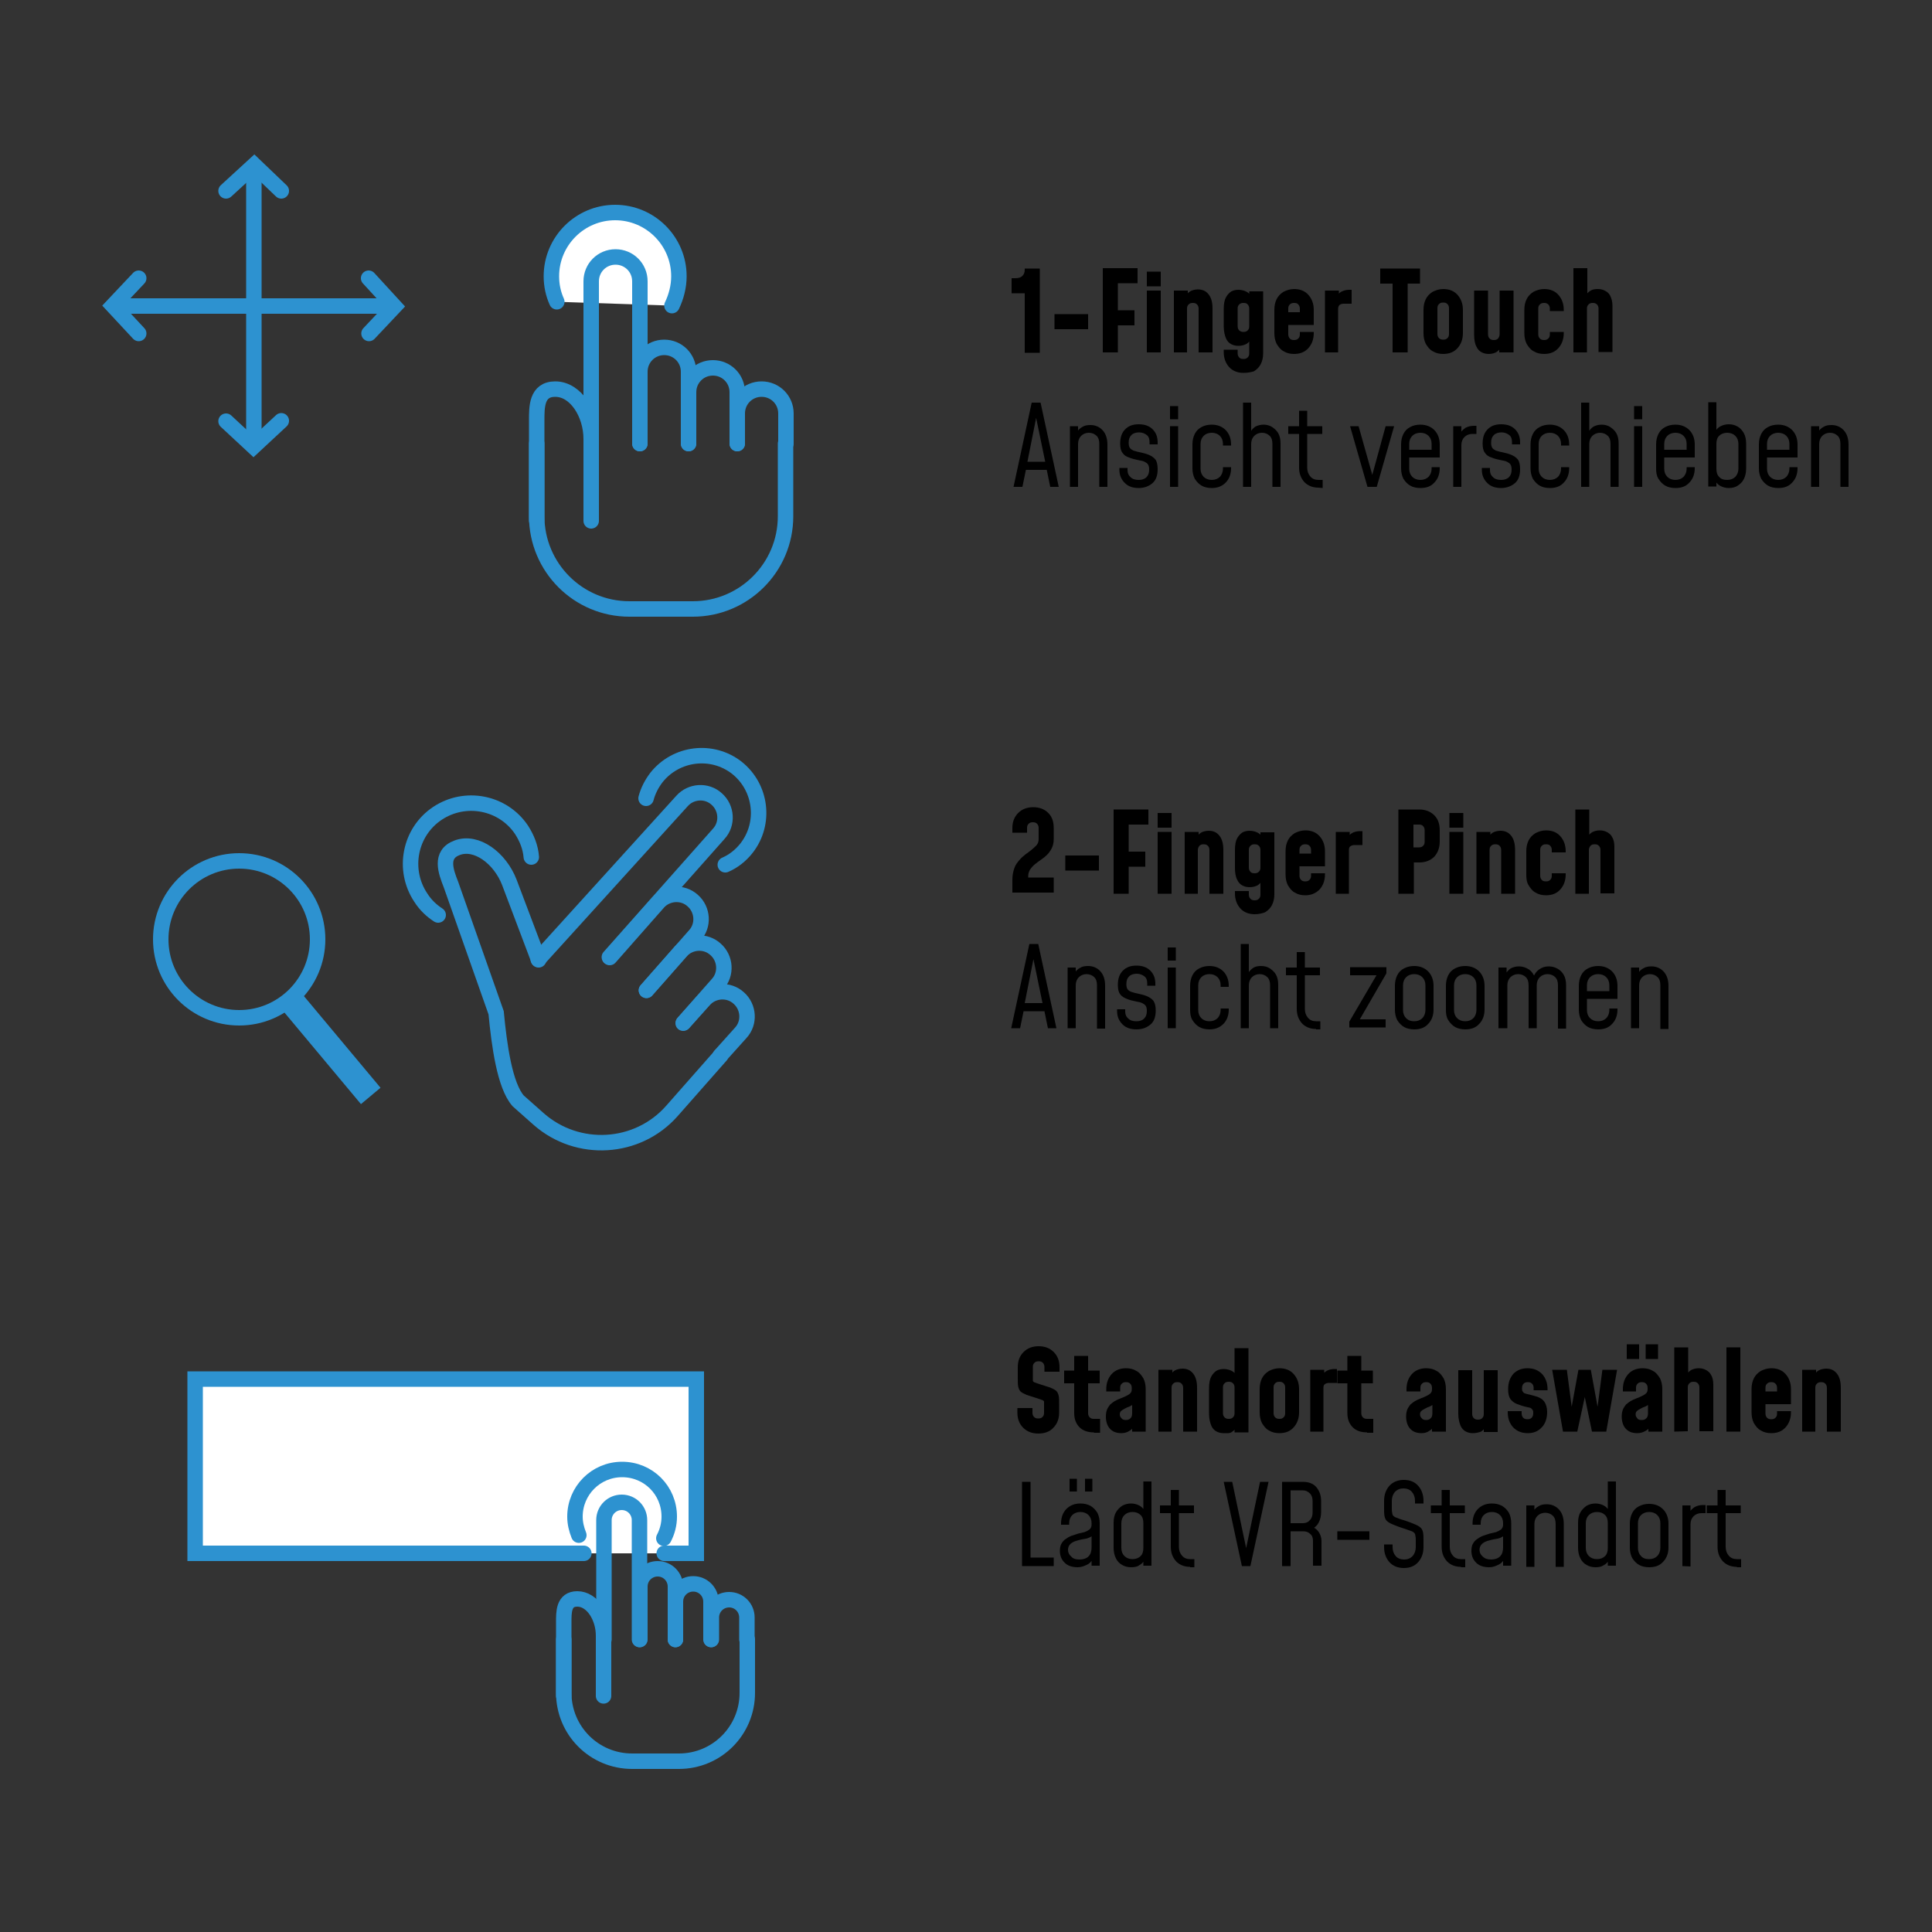 <?xml version="1.0" encoding="utf-8"?>
<!-- Generator: Adobe Illustrator 27.5.0, SVG Export Plug-In . SVG Version: 6.00 Build 0)  -->
<svg version="1.1" id="Ebene_1" xmlns="http://www.w3.org/2000/svg" xmlns:xlink="http://www.w3.org/1999/xlink" x="0px" y="0px"
	 viewBox="0 0 500 500" style="enable-background:new 0 0 500 500;" xml:space="preserve">
<rect x="0" y="0" width="500" height="500" fill="#333333" stroke="none"/>
<style type="text/css">
	.st0{fill:#FFFFFF;stroke:#2D92D0;stroke-width:4;stroke-linecap:round;stroke-miterlimit:10;}
	.st1{fill:none;stroke:#2D92D0;stroke-width:4;stroke-linecap:round;stroke-miterlimit:10;}
	.st2{fill:none;stroke:#2D92D0;stroke-width:4;stroke-miterlimit:10;}
	.st3{fill:#2D92D0;}
</style>
<g id="Backup">
</g>
<g id="Gestures">
</g>
<g id="Arrows">
</g>
<g id="Ebene_1_00000110462863746410848870000011109296732222092969_">
	<g>
		<path d="M265.2,91.2V75.9h-3.4V72h1c0.8,0,1.4-0.2,1.8-0.6s0.6-0.9,0.6-1.6v-0.3h3.9v21.8h-3.9V91.2z"/>
		<path d="M272.9,85.2v-3.9h8.7v3.9H272.9z"/>
		<path d="M285.4,91.2V69.4h9v3.9h-5.1v7h4.3v3.9h-4.3v7C289.3,91.2,285.4,91.2,285.4,91.2z"/>
		<path d="M296.8,74.1v-3.8h3.6v3.8H296.8z M296.8,91.2v-16h3.6v16H296.8z"/>
		<path d="M303.8,91.2v-16h3.6v2.5l-0.7-0.7c0.3-0.7,0.8-1.3,1.3-1.6s1.3-0.5,2-0.5c1.2,0,2.1,0.4,2.8,1.3c0.7,0.9,1,2.1,1,3.7v11.3
			h-3.6V79.9c0-0.4-0.1-0.8-0.4-1.1c-0.3-0.3-0.6-0.4-1.1-0.4s-0.8,0.1-1.1,0.4c-0.3,0.3-0.4,0.6-0.4,1.1v11.3
			C307.2,91.2,303.8,91.2,303.8,91.2z"/>
		<path d="M321.8,96.5c-1.5,0-2.8-0.5-3.7-1.5c-0.9-1-1.4-2.3-1.4-3.9v-0.6h3.6v0.9c0,0.4,0.1,0.8,0.4,1.1c0.2,0.3,0.6,0.4,1.1,0.4
			s0.8-0.1,1.1-0.4c0.3-0.3,0.4-0.6,0.4-1.1v-4.7l0.6,0.8c-0.3,0.6-0.7,1.1-1.3,1.5c-0.6,0.3-1.2,0.5-2.1,0.5
			c-0.6,0-1.2-0.1-1.8-0.4c-0.6-0.3-1.1-0.8-1.4-1.5s-0.6-1.8-0.6-3.1V80c0-1.4,0.2-2.4,0.6-3.1s0.9-1.2,1.4-1.5
			c0.6-0.3,1.2-0.4,1.8-0.4c0.8,0,1.5,0.2,2.1,0.5s1,0.8,1.3,1.5l-0.6,0.8v-2.4h3.6v16c0,1.1-0.2,2-0.6,2.8s-1,1.4-1.8,1.9
			C323.8,96.3,322.9,96.5,321.8,96.5z M321.8,85.9c0.5,0,0.8-0.1,1.1-0.4c0.3-0.3,0.4-0.6,0.4-1.1v-4.5c0-0.4-0.1-0.8-0.4-1.1
			c-0.2-0.3-0.6-0.4-1.1-0.4s-0.8,0.1-1.1,0.4c-0.3,0.3-0.4,0.6-0.4,1.1v4.5c0,0.4,0.1,0.8,0.4,1.1C321,85.8,321.4,85.9,321.8,85.9z
			"/>
		<path d="M334.9,91.6c-1,0-1.9-0.2-2.7-0.7c-0.8-0.4-1.3-1.1-1.8-1.9c-0.4-0.8-0.6-1.7-0.6-2.8v-6c0-1.1,0.2-2,0.6-2.8
			s1-1.4,1.8-1.9c0.8-0.4,1.7-0.7,2.7-0.7c1.6,0,2.8,0.5,3.7,1.5s1.4,2.3,1.4,3.9v3.9h-7v-3.3h3.4v-0.9c0-0.4-0.1-0.8-0.4-1.1
			c-0.2-0.3-0.6-0.4-1.1-0.4s-0.8,0.1-1.1,0.4c-0.3,0.3-0.4,0.6-0.4,1.1v6.6c0,0.4,0.1,0.8,0.4,1.1c0.2,0.3,0.6,0.4,1.1,0.4
			s0.8-0.1,1.1-0.4c0.3-0.3,0.4-0.6,0.4-1.1v-0.6h3.6v0.3c0,1.6-0.5,2.9-1.4,3.9S336.5,91.6,334.9,91.6z"/>
		<path d="M342.9,91.2v-16h3.6v2.6l-0.7-0.8c0.3-0.7,0.8-1.2,1.3-1.5c0.6-0.3,1.3-0.5,2-0.5h0.7v3.6h-2c-0.5,0-0.8,0.1-1.1,0.3
			c-0.2,0.2-0.4,0.5-0.4,1v11.3H342.9z"/>
		<path d="M360.4,91.2V73.4h-3.2v-3.9h10.3v3.9h-3.2v17.8H360.4z"/>
		<path d="M373.5,91.6c-1,0-1.9-0.2-2.7-0.7c-0.8-0.4-1.3-1.1-1.8-1.9c-0.4-0.8-0.6-1.7-0.6-2.8v-6c0-1.1,0.2-2,0.6-2.8
			s1-1.4,1.8-1.9c0.8-0.4,1.7-0.7,2.7-0.7c1.6,0,2.8,0.5,3.7,1.5c0.9,1,1.4,2.3,1.4,3.9v6c0,1.6-0.5,2.9-1.4,3.9
			C376.3,91.1,375.1,91.6,373.5,91.6z M373.5,87.9c0.5,0,0.8-0.1,1.1-0.4c0.3-0.3,0.4-0.6,0.4-1.1v-6.6c0-0.4-0.1-0.8-0.4-1.1
			c-0.3-0.3-0.6-0.4-1.1-0.4s-0.8,0.1-1.1,0.4c-0.3,0.3-0.4,0.6-0.4,1.1v6.6c0,0.4,0.1,0.8,0.4,1.1
			C372.7,87.8,373.1,87.9,373.5,87.9z"/>
		<path d="M385.3,91.6c-0.6,0-1.2-0.1-1.8-0.4c-0.6-0.3-1.1-0.8-1.4-1.5c-0.4-0.7-0.6-1.8-0.6-3.1V75.2h3.6v11.3
			c0,0.4,0.1,0.8,0.4,1.1c0.3,0.3,0.6,0.4,1.1,0.4s0.8-0.1,1.1-0.4c0.2-0.3,0.4-0.6,0.4-1.1V75.2h3.6v16H388v-2.4l0.6,0.8
			c-0.3,0.6-0.7,1.1-1.3,1.5C386.8,91.4,386.1,91.6,385.3,91.6z"/>
		<path d="M399.6,91.6c-1,0-1.9-0.2-2.7-0.7c-0.8-0.4-1.3-1.1-1.8-1.9c-0.4-0.8-0.6-1.7-0.6-2.8v-6c0-1.1,0.2-2,0.6-2.8
			s1-1.4,1.8-1.9c0.8-0.4,1.7-0.7,2.7-0.7c1.6,0,2.8,0.5,3.7,1.5c0.9,1,1.4,2.3,1.4,3.9v0.3h-3.6v-0.6c0-0.4-0.1-0.8-0.4-1.1
			c-0.3-0.3-0.6-0.4-1.1-0.4s-0.8,0.1-1.1,0.4c-0.3,0.3-0.4,0.6-0.4,1.1v6.6c0,0.4,0.1,0.8,0.4,1.1c0.3,0.3,0.6,0.4,1.1,0.4
			s0.8-0.1,1.1-0.4c0.3-0.3,0.4-0.6,0.4-1.1v-0.6h3.6v0.3c0,1.6-0.5,2.9-1.4,3.9C402.4,91.1,401.2,91.6,399.6,91.6z"/>
		<path d="M407.2,91.2V69.4h3.6v8.2l-0.6-0.8c0.3-0.6,0.7-1.1,1.3-1.5s1.2-0.5,2-0.5c0.6,0,1.2,0.1,1.8,0.4c0.6,0.3,1.1,0.7,1.4,1.3
			s0.6,1.5,0.6,2.5v12.1h-3.6V79.9c0-0.4-0.1-0.8-0.4-1.1c-0.3-0.3-0.6-0.4-1.1-0.4s-0.8,0.1-1.1,0.4c-0.3,0.3-0.4,0.6-0.4,1.1v11.3
			C410.7,91.2,407.2,91.2,407.2,91.2z"/>
		<path d="M262.3,126l4.7-21.8h2.3L274,126h-2.2l-0.9-4.4h-5.4l-0.9,4.4H262.3z M265.9,119.5h4.6l-2.5-12.1h0.3L265.9,119.5z"/>
		<path d="M276.9,126v-15.7h2.1v2.1l-0.4-0.4c0.4-0.7,0.9-1.2,1.5-1.5c0.6-0.4,1.3-0.5,2.1-0.5c1.3,0,2.4,0.5,3.2,1.4
			c0.8,0.9,1.2,2.1,1.2,3.7V126h-2.1v-11.1c0-0.9-0.2-1.6-0.7-2.1s-1.2-0.8-2-0.8s-1.5,0.3-2,0.8s-0.8,1.2-0.8,2.1V126H276.9z"/>
		<path d="M294.7,126.3c-1.5,0-2.7-0.4-3.6-1.3s-1.4-2-1.4-3.4v-0.5h2.1v0.6c0,0.8,0.3,1.4,0.8,1.8c0.5,0.5,1.2,0.7,2.1,0.7
			c0.8,0,1.5-0.2,2-0.7s0.7-1.1,0.7-2c0-0.6-0.1-1-0.3-1.3s-0.5-0.5-0.9-0.7s-0.9-0.3-1.5-0.4c-1-0.2-1.8-0.4-2.5-0.7
			c-0.7-0.2-1.3-0.6-1.7-1.2c-0.4-0.5-0.6-1.3-0.6-2.4c0-1.6,0.4-2.8,1.3-3.7s2-1.3,3.5-1.3s2.7,0.4,3.6,1.3s1.3,2,1.3,3.4v0.5h-2.1
			v-0.6c0-0.8-0.2-1.4-0.7-1.8s-1.2-0.7-2-0.7s-1.5,0.2-2,0.7s-0.7,1.1-0.7,2c0,0.6,0.1,1,0.3,1.3c0.2,0.3,0.5,0.5,0.9,0.7
			c0.4,0.1,0.9,0.3,1.5,0.4c0.9,0.2,1.8,0.4,2.5,0.7c0.7,0.3,1.3,0.7,1.7,1.2s0.6,1.4,0.6,2.5c0,1.6-0.4,2.8-1.3,3.6
			S296.2,126.3,294.7,126.3z"/>
		<path d="M302.8,108.5v-3.4h2.1v3.4H302.8z M302.8,126v-15.7h2.1V126H302.8z"/>
		<path d="M313.6,126.3c-1,0-1.9-0.2-2.6-0.6s-1.3-1-1.8-1.8c-0.4-0.8-0.6-1.7-0.6-2.7V115c0-1,0.2-1.9,0.6-2.7
			c0.4-0.8,1-1.4,1.8-1.8c0.7-0.4,1.6-0.6,2.6-0.6c1.5,0,2.7,0.5,3.6,1.4s1.4,2.2,1.4,3.7v0.3h-2.1v-0.4c0-0.9-0.3-1.6-0.8-2.1
			s-1.2-0.8-2.1-0.8s-1.6,0.3-2.1,0.8s-0.8,1.2-0.8,2.1v6.4c0,0.9,0.3,1.6,0.8,2.1s1.2,0.8,2.1,0.8s1.6-0.3,2.1-0.8s0.8-1.3,0.8-2.1
			v-0.4h2.1v0.3c0,1.5-0.5,2.8-1.4,3.7C316.2,125.9,315,126.3,313.6,126.3z"/>
		<path d="M321.7,126v-21.8h2.1v8.1l-0.3-0.4c0.4-0.6,0.8-1.1,1.4-1.5c0.6-0.3,1.3-0.5,2.1-0.5c0.8,0,1.6,0.2,2.2,0.6
			s1.2,0.9,1.6,1.6s0.6,1.6,0.6,2.6V126h-2.1v-11.1c0-0.9-0.2-1.6-0.7-2.1s-1.2-0.8-2-0.8s-1.5,0.3-2,0.8s-0.8,1.2-0.8,2.1V126
			H321.7z"/>
		<path d="M341.2,126.2c-1.5,0-2.7-0.5-3.6-1.4c-0.9-1-1.4-2.2-1.4-3.8v-8.7h-2.8v-2h2.8v-4h2.1v4h3.9v2h-3.9v8.7
			c0,1,0.3,1.7,0.8,2.3s1.2,0.9,2.1,0.9h1.1v2.1L341.2,126.2L341.2,126.2z"/>
		<path d="M353.9,126l-4.5-15.7h2.2l3.8,13.5h-0.5l3.7-13.5h2.2l-4.5,15.7H353.9z"/>
		<path d="M367.6,126.3c-1,0-1.9-0.2-2.6-0.6s-1.3-1-1.8-1.8c-0.4-0.8-0.6-1.7-0.6-2.7V115c0-1,0.2-1.9,0.6-2.7
			c0.4-0.8,1-1.4,1.8-1.8c0.7-0.4,1.6-0.6,2.6-0.6c1.5,0,2.7,0.5,3.6,1.4s1.4,2.2,1.4,3.7v3.4h-8.2v-2h6.1v-1.5
			c0-0.9-0.3-1.6-0.8-2.1s-1.2-0.8-2.1-0.8s-1.6,0.3-2.1,0.8s-0.8,1.2-0.8,2.1v6.4c0,0.9,0.3,1.6,0.8,2.1s1.2,0.8,2.1,0.8
			s1.6-0.3,2.1-0.8s0.8-1.3,0.8-2.1v-0.4h2.1v0.3c0,1.5-0.5,2.8-1.4,3.7C370.3,125.9,369.1,126.3,367.6,126.3z"/>
		<path d="M376.1,126v-15.7h2.1v2.3l-0.4-0.4c0.4-0.6,0.9-1.1,1.5-1.5c0.6-0.3,1.3-0.5,2.1-0.5h0.7v2.1H381c-0.8,0-1.5,0.3-2,0.8
			s-0.8,1.2-0.8,2.1V126H376.1z"/>
		<path d="M388.5,126.3c-1.5,0-2.7-0.4-3.6-1.3s-1.4-2-1.4-3.4v-0.5h2.1v0.6c0,0.8,0.3,1.4,0.8,1.8c0.5,0.5,1.2,0.7,2.1,0.7
			c0.8,0,1.5-0.2,2-0.7s0.7-1.1,0.7-2c0-0.6-0.1-1-0.3-1.3s-0.5-0.5-0.9-0.7s-0.9-0.3-1.5-0.4c-1-0.2-1.8-0.4-2.5-0.7
			c-0.7-0.2-1.3-0.6-1.7-1.2c-0.4-0.5-0.6-1.3-0.6-2.4c0-1.6,0.4-2.8,1.3-3.7s2-1.3,3.5-1.3s2.7,0.4,3.6,1.3s1.3,2,1.3,3.4v0.5h-2.1
			v-0.6c0-0.8-0.2-1.4-0.7-1.8s-1.2-0.7-2-0.7s-1.5,0.2-2,0.7s-0.7,1.1-0.7,2c0,0.6,0.1,1,0.3,1.3c0.2,0.3,0.5,0.5,0.9,0.7
			c0.4,0.1,0.9,0.3,1.5,0.4c0.9,0.2,1.8,0.4,2.5,0.7c0.7,0.3,1.3,0.7,1.7,1.2s0.6,1.4,0.6,2.5c0,1.6-0.4,2.8-1.3,3.6
			S389.9,126.3,388.5,126.3z"/>
		<path d="M401.1,126.3c-1,0-1.9-0.2-2.6-0.6s-1.3-1-1.8-1.8c-0.4-0.8-0.6-1.7-0.6-2.7V115c0-1,0.2-1.9,0.6-2.7
			c0.4-0.8,1-1.4,1.8-1.8c0.7-0.4,1.6-0.6,2.6-0.6c1.5,0,2.7,0.5,3.6,1.4s1.4,2.2,1.4,3.7v0.3H404v-0.4c0-0.9-0.3-1.6-0.8-2.1
			s-1.2-0.8-2.1-0.8s-1.6,0.3-2.1,0.8s-0.8,1.2-0.8,2.1v6.4c0,0.9,0.3,1.6,0.8,2.1s1.2,0.8,2.1,0.8s1.6-0.3,2.1-0.8s0.8-1.3,0.8-2.1
			v-0.4h2.1v0.3c0,1.5-0.5,2.8-1.4,3.7C403.8,125.9,402.6,126.3,401.1,126.3z"/>
		<path d="M409.2,126v-21.8h2.1v8.1l-0.3-0.4c0.4-0.6,0.8-1.1,1.4-1.5c0.6-0.3,1.3-0.5,2.1-0.5c0.8,0,1.6,0.2,2.2,0.6
			s1.2,0.9,1.6,1.6s0.6,1.6,0.6,2.6V126h-2.1v-11.1c0-0.9-0.2-1.6-0.7-2.1s-1.2-0.8-2-0.8s-1.5,0.3-2,0.8s-0.8,1.2-0.8,2.1V126
			H409.2z"/>
		<path d="M422.9,108.5v-3.4h2.1v3.4H422.9z M422.9,126v-15.7h2.1V126H422.9z"/>
		<path d="M433.6,126.3c-1,0-1.9-0.2-2.6-0.6s-1.3-1-1.8-1.8s-0.6-1.7-0.6-2.7V115c0-1,0.2-1.9,0.6-2.7s1-1.4,1.8-1.8
			c0.7-0.4,1.6-0.6,2.6-0.6c1.5,0,2.7,0.5,3.6,1.4s1.4,2.2,1.4,3.7v3.4h-8.2v-2h6.1v-1.5c0-0.9-0.3-1.6-0.8-2.1s-1.2-0.8-2.1-0.8
			s-1.6,0.3-2.1,0.8s-0.8,1.2-0.8,2.1v6.4c0,0.9,0.3,1.6,0.8,2.1s1.2,0.8,2.1,0.8s1.6-0.3,2.1-0.8s0.8-1.3,0.8-2.1v-0.4h2.1v0.3
			c0,1.5-0.5,2.8-1.4,3.7C436.3,125.9,435.1,126.3,433.6,126.3z"/>
		<path d="M447.4,126.3c-0.8,0-1.5-0.2-2.1-0.5s-1.1-0.8-1.4-1.4l0.3-0.5v2h-2.1v-21.8h2.1v8.1l-0.3-0.5c0.3-0.6,0.8-1.1,1.4-1.4
			s1.3-0.5,2.1-0.5c0.9,0,1.6,0.2,2.3,0.6c0.7,0.4,1.2,1,1.6,1.7s0.6,1.7,0.6,2.7v6.4c0,1.1-0.2,2-0.6,2.8s-1,1.3-1.6,1.7
			S448.3,126.3,447.4,126.3z M447,124.2c0.9,0,1.6-0.3,2.1-0.8s0.8-1.3,0.8-2.1v-6.4c0-0.9-0.3-1.6-0.8-2.1s-1.2-0.8-2.1-0.8
			s-1.6,0.3-2.1,0.8s-0.7,1.2-0.7,2.1v6.4c0,0.9,0.2,1.6,0.7,2.1C445.4,124,446.1,124.2,447,124.2z"/>
		<path d="M460.2,126.3c-1,0-1.9-0.2-2.6-0.6s-1.3-1-1.8-1.8c-0.4-0.8-0.6-1.7-0.6-2.7V115c0-1,0.2-1.9,0.6-2.7
			c0.4-0.8,1-1.4,1.8-1.8c0.7-0.4,1.6-0.6,2.6-0.6c1.5,0,2.7,0.5,3.6,1.4s1.4,2.2,1.4,3.7v3.4H457v-2h6.1v-1.5
			c0-0.9-0.3-1.6-0.8-2.1s-1.2-0.8-2.1-0.8s-1.6,0.3-2.1,0.8s-0.8,1.2-0.8,2.1v6.4c0,0.9,0.3,1.6,0.8,2.1s1.2,0.8,2.1,0.8
			s1.6-0.3,2.1-0.8s0.8-1.3,0.8-2.1v-0.4h2.1v0.3c0,1.5-0.5,2.8-1.4,3.7C462.9,125.9,461.7,126.3,460.2,126.3z"/>
		<path d="M468.7,126v-15.7h2.1v2.1l-0.4-0.4c0.4-0.7,0.9-1.2,1.5-1.5c0.6-0.4,1.3-0.5,2.1-0.5c1.3,0,2.4,0.5,3.2,1.4
			c0.8,0.9,1.2,2.1,1.2,3.7V126h-2.1v-11.1c0-0.9-0.2-1.6-0.7-2.1s-1.2-0.8-2-0.8s-1.5,0.3-2,0.8s-0.8,1.2-0.8,2.1V126H468.7z"/>
	</g>
	<polyline class="st0" points="151.1,402 50.5,402 50.5,356.9 180.2,356.9 180.2,402 171.9,402 	"/>
	<g>
		<path class="st0" d="M144.1,78.1c-0.9-2-1.4-4.2-1.4-6.6c0-9.1,7.4-16.5,16.5-16.5s16.5,7.4,16.5,16.5c0,2.7-0.7,5.3-1.8,7.6"/>
		<path class="st1" d="M203.3,114.8v18.8c0,13.3-10.8,24-24,24h-16.4c-13.3,0-24-10.8-24-24v-18.8"/>
		<path class="st1" d="M153,114.8v-42c0-3.5,2.8-6.3,6.3-6.3l0,0c3.5,0,6.3,2.8,6.3,6.3v42"/>
		<path class="st1" d="M165.6,114.8V96.2c0-3.5,2.8-6.3,6.3-6.3l0,0c3.5,0,6.3,2.8,6.3,6.3v18.6"/>
		<path class="st1" d="M178.2,114.8v-13.3c0-3.5,2.8-6.3,6.3-6.3l0,0c3.5,0,6.3,2.8,6.3,6.3v13.3"/>
		<path class="st1" d="M190.8,114.8V107c0-3.5,2.8-6.3,6.3-6.3l0,0c3.5,0,6.3,2.8,6.3,6.3v7.8"/>
		<path class="st1" d="M138.9,134.7v-25.8c0-3.5-0.1-8.2,4.8-8.2c5.3,0,9.3,6.4,9.3,12.9v21.2"/>
	</g>
	<g>
		<path class="st0" d="M149.8,397.3c-0.6-1.5-1-3.1-1-4.8c0-6.7,5.4-12.2,12.2-12.2s12.2,5.4,12.2,12.2c0,2-0.5,3.9-1.4,5.6"/>
		<path class="st1" d="M193.4,424.3v13.8c0,9.8-7.9,17.7-17.7,17.7h-12.1c-9.8,0-17.7-7.9-17.7-17.7v-13.8"/>
		<path class="st1" d="M156.3,424.3v-30.9c0-2.6,2.1-4.6,4.6-4.6l0,0c2.6,0,4.6,2.1,4.6,4.6v30.9"/>
		<path class="st1" d="M165.6,424.3v-13.7c0-2.6,2.1-4.6,4.6-4.6l0,0c2.6,0,4.6,2.1,4.6,4.6v13.7"/>
		<path class="st1" d="M174.8,424.3v-9.8c0-2.6,2.1-4.6,4.6-4.6l0,0c2.6,0,4.6,2.1,4.6,4.6v9.8"/>
		<path class="st1" d="M184.1,424.3v-5.7c0-2.6,2.1-4.6,4.6-4.6l0,0c2.6,0,4.6,2.1,4.6,4.6v5.7"/>
		<path class="st1" d="M145.9,438.9v-19c0-2.6-0.1-6.1,3.5-6.1c3.9,0,6.8,4.7,6.8,9.5v15.6"/>
	</g>
	<g>
		<line class="st2" x1="65.7" y1="42.7" x2="65.7" y2="115.6"/>
		<line class="st2" x1="102.1" y1="79.2" x2="29.2" y2="79.2"/>
		<polyline class="st1" points="58.5,49.4 65.8,42.7 72.8,49.4 		"/>
		<polyline class="st1" points="72.8,108.9 65.6,115.6 58.5,109 		"/>
		<polyline class="st1" points="35.9,86.3 29.2,79.1 35.9,72 		"/>
		<polyline class="st1" points="95.4,72 102.1,79.3 95.5,86.3 		"/>
	</g>
	<g>
		<path d="M262,231.3v-3.6c0-1.2,0.2-2.1,0.5-3s0.8-1.5,1.3-2.1s1.1-1.1,1.6-1.5c0.6-0.4,1.1-0.8,1.6-1.2s0.9-0.8,1.3-1.2
			c0.3-0.4,0.5-0.9,0.5-1.5v-2.9c0-0.4-0.1-0.8-0.4-1.1s-0.6-0.4-1.1-0.4s-0.8,0.1-1.1,0.4c-0.3,0.3-0.4,0.6-0.4,1.1v1.2H262v-1.2
			c0-1.6,0.5-2.9,1.5-3.9s2.3-1.5,3.9-1.5s2.9,0.5,3.9,1.5s1.4,2.3,1.4,3.9v2.9c0,0.9-0.2,1.7-0.5,2.3s-0.7,1.2-1.2,1.7
			s-1,0.9-1.6,1.3s-1.1,0.8-1.6,1.2s-0.9,0.9-1.2,1.3c-0.3,0.5-0.5,1.1-0.5,1.7v2.2l-1.8-1.8h8.4v3.9H262V231.3z"/>
		<path d="M275.7,225.3v-3.9h8.7v3.9H275.7z"/>
		<path d="M288.2,231.3v-21.8h9v3.9h-5.1v7h4.3v3.9h-4.3v7L288.2,231.3L288.2,231.3z"/>
		<path d="M299.6,214.2v-3.8h3.6v3.8H299.6z M299.6,231.3v-16h3.6v16H299.6z"/>
		<path d="M306.6,231.3v-16h3.6v2.5l-0.7-0.7c0.3-0.7,0.8-1.3,1.3-1.6s1.3-0.5,2-0.5c1.2,0,2.1,0.4,2.8,1.3c0.7,0.9,1,2.1,1,3.7
			v11.3H313V220c0-0.4-0.1-0.8-0.4-1.1s-0.6-0.4-1.1-0.4s-0.8,0.1-1.1,0.4c-0.2,0.3-0.4,0.6-0.4,1.1v11.3H306.6z"/>
		<path d="M324.7,236.6c-1.5,0-2.8-0.5-3.7-1.5c-0.9-1-1.4-2.3-1.4-3.9v-0.6h3.6v0.9c0,0.4,0.1,0.8,0.4,1.1s0.6,0.4,1.1,0.4
			s0.8-0.1,1.1-0.4c0.3-0.3,0.4-0.6,0.4-1.1v-4.7l0.6,0.8c-0.3,0.6-0.7,1.1-1.3,1.5c-0.6,0.3-1.2,0.5-2.1,0.5
			c-0.6,0-1.2-0.1-1.8-0.4c-0.6-0.3-1.1-0.8-1.4-1.5c-0.4-0.7-0.6-1.8-0.6-3.1V220c0-1.4,0.2-2.4,0.6-3.1c0.4-0.7,0.9-1.2,1.4-1.5
			c0.6-0.3,1.2-0.4,1.8-0.4c0.8,0,1.5,0.2,2.1,0.5s1,0.8,1.3,1.5l-0.6,0.8v-2.4h3.6v16c0,1.1-0.2,2-0.6,2.8s-1,1.4-1.8,1.9
			C326.6,236.4,325.7,236.6,324.7,236.6z M324.7,226c0.5,0,0.8-0.1,1.1-0.4c0.3-0.3,0.4-0.6,0.4-1.1V220c0-0.4-0.1-0.8-0.4-1.1
			s-0.6-0.4-1.1-0.4s-0.8,0.1-1.1,0.4c-0.3,0.3-0.4,0.6-0.4,1.1v4.5c0,0.4,0.1,0.8,0.4,1.1C323.8,225.9,324.2,226,324.7,226z"/>
		<path d="M337.8,231.7c-1,0-1.9-0.2-2.7-0.7c-0.8-0.4-1.3-1.1-1.8-1.9c-0.4-0.8-0.6-1.7-0.6-2.8v-6c0-1.1,0.2-2,0.6-2.8
			s1-1.4,1.8-1.9c0.8-0.4,1.7-0.7,2.7-0.7c1.6,0,2.8,0.5,3.7,1.5c0.9,1,1.4,2.3,1.4,3.9v3.9h-7v-3.3h3.4V220c0-0.4-0.1-0.8-0.4-1.1
			s-0.6-0.4-1.1-0.4s-0.8,0.1-1.1,0.4c-0.3,0.3-0.4,0.6-0.4,1.1v6.6c0,0.4,0.1,0.8,0.4,1.1s0.6,0.4,1.1,0.4s0.8-0.1,1.1-0.4
			c0.3-0.3,0.4-0.6,0.4-1.1V226h3.6v0.3c0,1.6-0.5,2.9-1.4,3.9C340.5,231.2,339.3,231.7,337.8,231.7z"/>
		<path d="M345.7,231.3v-16h3.6v2.6l-0.7-0.8c0.3-0.7,0.8-1.2,1.3-1.5s1.3-0.5,2-0.5h0.7v3.6h-2c-0.5,0-0.8,0.1-1.1,0.3
			c-0.3,0.2-0.4,0.5-0.4,1v11.3L345.7,231.3L345.7,231.3z"/>
		<path d="M361.9,231.3v-21.8h5.4c1.6,0,2.9,0.5,3.9,1.5s1.4,2.3,1.4,3.9v2.9c0,1.6-0.5,2.9-1.4,3.9c-1,1-2.3,1.5-3.9,1.5h-1.4v8.1
			L361.9,231.3L361.9,231.3z M365.8,219.3h1.4c0.5,0,0.8-0.1,1.1-0.4c0.3-0.3,0.4-0.6,0.4-1.1v-2.9c0-0.4-0.1-0.8-0.4-1.1
			c-0.2-0.3-0.6-0.4-1.1-0.4h-1.4V219.3z"/>
		<path d="M375.1,214.2v-3.8h3.6v3.8H375.1z M375.1,231.3v-16h3.6v16H375.1z"/>
		<path d="M382.1,231.3v-16h3.6v2.5l-0.7-0.7c0.3-0.7,0.8-1.3,1.3-1.6s1.3-0.5,2-0.5c1.2,0,2.1,0.4,2.8,1.3c0.7,0.9,1,2.1,1,3.7
			v11.3h-3.6V220c0-0.4-0.1-0.8-0.4-1.1s-0.6-0.4-1.1-0.4s-0.8,0.1-1.1,0.4c-0.3,0.3-0.4,0.6-0.4,1.1v11.3H382.1z"/>
		<path d="M400.1,231.7c-1,0-1.9-0.2-2.7-0.7c-0.8-0.4-1.3-1.1-1.8-1.9s-0.6-1.7-0.6-2.8v-6c0-1.1,0.2-2,0.6-2.8s1-1.4,1.8-1.9
			c0.8-0.4,1.7-0.7,2.7-0.7c1.6,0,2.8,0.5,3.7,1.5c0.9,1,1.4,2.3,1.4,3.9v0.3h-3.6V220c0-0.4-0.1-0.8-0.4-1.1
			c-0.2-0.3-0.6-0.4-1.1-0.4s-0.8,0.1-1.1,0.4c-0.3,0.3-0.4,0.6-0.4,1.1v6.6c0,0.4,0.1,0.8,0.4,1.1c0.2,0.3,0.6,0.4,1.1,0.4
			s0.8-0.1,1.1-0.4c0.3-0.3,0.4-0.6,0.4-1.1V226h3.6v0.3c0,1.6-0.5,2.9-1.4,3.9S401.7,231.7,400.1,231.7z"/>
		<path d="M407.7,231.3v-21.8h3.6v8.2l-0.6-0.8c0.3-0.6,0.7-1.1,1.3-1.5c0.6-0.3,1.2-0.5,2-0.5c0.6,0,1.2,0.1,1.8,0.4
			c0.6,0.3,1.1,0.7,1.4,1.3c0.4,0.6,0.6,1.5,0.6,2.5v12.1h-3.6V220c0-0.4-0.1-0.8-0.4-1.1s-0.6-0.4-1.1-0.4s-0.8,0.1-1.1,0.4
			c-0.2,0.3-0.4,0.6-0.4,1.1v11.3H407.7z"/>
		<path d="M261.7,266.1l4.7-21.8h2.3l4.7,21.8h-2.2l-0.9-4.4h-5.4l-0.9,4.4H261.7z M265.2,259.6h4.6l-2.5-12.1h0.3L265.2,259.6z"/>
		<path d="M276.3,266.1v-15.7h2.1v2.1L278,252c0.4-0.7,0.9-1.2,1.5-1.5c0.6-0.4,1.3-0.5,2.1-0.5c1.3,0,2.4,0.5,3.2,1.4
			s1.2,2.1,1.2,3.7v11.1h-2.1V255c0-0.9-0.2-1.6-0.7-2.1s-1.2-0.8-2-0.8s-1.5,0.3-2,0.8s-0.8,1.2-0.8,2.1v11.1H276.3z"/>
		<path d="M294.1,266.4c-1.5,0-2.7-0.4-3.6-1.3s-1.4-2-1.4-3.4v-0.5h2.1v0.6c0,0.8,0.3,1.4,0.8,1.8c0.5,0.5,1.2,0.7,2.1,0.7
			c0.8,0,1.5-0.2,2-0.7s0.7-1.1,0.7-2c0-0.6-0.1-1-0.3-1.3c-0.2-0.3-0.5-0.5-0.9-0.7s-0.9-0.3-1.5-0.4c-1-0.2-1.8-0.4-2.5-0.7
			s-1.3-0.6-1.7-1.2c-0.4-0.5-0.6-1.3-0.6-2.4c0-1.6,0.4-2.8,1.3-3.7s2-1.3,3.5-1.3s2.7,0.4,3.6,1.3c0.9,0.9,1.3,2,1.3,3.4v0.5h-2.1
			v-0.6c0-0.8-0.2-1.4-0.7-1.8s-1.2-0.7-2-0.7s-1.5,0.2-2,0.7s-0.7,1.1-0.7,2c0,0.6,0.1,1,0.3,1.3c0.2,0.3,0.5,0.5,1,0.7
			c0.4,0.1,0.9,0.3,1.5,0.4c0.9,0.2,1.8,0.4,2.5,0.7s1.3,0.7,1.7,1.2c0.4,0.6,0.6,1.4,0.6,2.5c0,1.6-0.4,2.8-1.3,3.6
			C296.7,266,295.6,266.4,294.1,266.4z"/>
		<path d="M302.2,248.6v-3.4h2.1v3.4H302.2z M302.2,266.1v-15.7h2.1v15.7H302.2z"/>
		<path d="M313,266.4c-1,0-1.9-0.2-2.6-0.6s-1.3-1-1.8-1.8s-0.6-1.7-0.6-2.7v-6.2c0-1,0.2-1.9,0.6-2.7s1-1.4,1.8-1.8
			s1.6-0.6,2.6-0.6c1.5,0,2.7,0.5,3.6,1.4s1.4,2.2,1.4,3.7v0.3h-2.1V255c0-0.9-0.3-1.6-0.8-2.1s-1.2-0.8-2.1-0.8s-1.6,0.3-2.1,0.8
			s-0.8,1.2-0.8,2.1v6.4c0,0.9,0.3,1.6,0.8,2.1s1.2,0.8,2.1,0.8s1.6-0.3,2.1-0.8s0.8-1.3,0.8-2.1V261h2.1v0.3c0,1.5-0.5,2.8-1.4,3.7
			C315.6,266,314.4,266.4,313,266.4z"/>
		<path d="M321.1,266.1v-21.8h2.1v8.1l-0.3-0.4c0.4-0.6,0.8-1.1,1.4-1.5s1.3-0.5,2.1-0.5c0.8,0,1.6,0.2,2.2,0.6s1.2,0.9,1.6,1.6
			c0.4,0.7,0.6,1.6,0.6,2.6v11.3h-2.1V255c0-0.9-0.2-1.6-0.7-2.1s-1.2-0.8-2-0.8s-1.5,0.3-2,0.8s-0.8,1.2-0.8,2.1v11.1H321.1z"/>
		<path d="M340.6,266.3c-1.5,0-2.7-0.5-3.6-1.4c-0.9-1-1.4-2.2-1.4-3.8v-8.7h-2.8v-2h2.8v-4h2.1v4h3.9v2h-3.9v8.7
			c0,1,0.3,1.7,0.8,2.3c0.5,0.6,1.2,0.9,2.1,0.9h1.1v2.1h-1.1V266.3z"/>
		<path d="M349.2,266.1v-1.7l7.5-12.8l0.5,0.8h-7.8v-2.1h9.4v1.6l-7.4,12.8l-0.5-0.9h7.7v2.1h-9.4V266.1z"/>
		<path d="M366,266.4c-1,0-1.9-0.2-2.6-0.6s-1.3-1-1.8-1.8c-0.4-0.8-0.6-1.7-0.6-2.7v-6.2c0-1,0.2-1.9,0.6-2.7s1-1.4,1.8-1.8
			s1.6-0.6,2.6-0.6c1.5,0,2.7,0.5,3.6,1.4s1.4,2.2,1.4,3.7v6.2c0,1.5-0.5,2.8-1.4,3.7C368.7,266,367.5,266.4,366,266.4z M366,264.3
			c0.9,0,1.6-0.3,2.1-0.8s0.8-1.3,0.8-2.1V255c0-0.9-0.3-1.6-0.8-2.1s-1.2-0.8-2.1-0.8s-1.6,0.3-2.1,0.8s-0.8,1.2-0.8,2.1v6.4
			c0,0.9,0.3,1.6,0.8,2.1C364.5,264.1,365.2,264.3,366,264.3z"/>
		<path d="M379.2,266.4c-1,0-1.9-0.2-2.6-0.6s-1.3-1-1.8-1.8s-0.6-1.7-0.6-2.7v-6.2c0-1,0.2-1.9,0.6-2.7s1-1.4,1.8-1.8
			s1.6-0.6,2.6-0.6c1.5,0,2.7,0.5,3.6,1.4s1.4,2.2,1.4,3.7v6.2c0,1.5-0.5,2.8-1.4,3.7C381.9,266,380.7,266.4,379.2,266.4z
			 M379.2,264.3c0.9,0,1.6-0.3,2.1-0.8s0.8-1.3,0.8-2.1V255c0-0.9-0.3-1.6-0.8-2.1s-1.2-0.8-2.1-0.8s-1.6,0.3-2.1,0.8
			s-0.8,1.2-0.8,2.1v6.4c0,0.9,0.3,1.6,0.8,2.1S378.3,264.3,379.2,264.3z"/>
		<path d="M387.8,266.1v-15.7h2.1v2.1l-0.3-0.4c0.4-0.6,0.8-1.1,1.4-1.5c0.6-0.3,1.3-0.5,2.1-0.5c1,0,1.8,0.3,2.6,0.8
			c0.7,0.5,1.2,1.2,1.6,2.2l-0.5-0.1c0.3-0.9,0.8-1.6,1.5-2.1s1.5-0.8,2.5-0.8c0.8,0,1.6,0.2,2.3,0.6c0.7,0.4,1.2,0.9,1.6,1.6
			c0.4,0.7,0.6,1.6,0.6,2.6v11.3h-2.1V255c0-0.9-0.2-1.6-0.7-2.1s-1.2-0.8-2-0.8s-1.5,0.3-2,0.8s-0.8,1.2-0.8,2.1v11.1h-2.1V255
			c0-0.9-0.2-1.6-0.7-2.1s-1.2-0.8-2-0.8s-1.5,0.3-2,0.8s-0.8,1.2-0.8,2.1v11.1H387.8z"/>
		<path d="M413.6,266.4c-1,0-1.9-0.2-2.6-0.6s-1.3-1-1.8-1.8c-0.4-0.8-0.6-1.7-0.6-2.7v-6.2c0-1,0.2-1.9,0.6-2.7s1-1.4,1.8-1.8
			s1.6-0.6,2.6-0.6c1.5,0,2.7,0.5,3.6,1.4s1.4,2.2,1.4,3.7v3.4h-8.2v-2h6.1V255c0-0.9-0.3-1.6-0.8-2.1s-1.2-0.8-2.1-0.8
			s-1.6,0.3-2.1,0.8s-0.8,1.2-0.8,2.1v6.4c0,0.9,0.3,1.6,0.8,2.1s1.2,0.8,2.1,0.8s1.6-0.3,2.1-0.8s0.8-1.3,0.8-2.1V261h2.1v0.3
			c0,1.5-0.5,2.8-1.4,3.7C416.3,266,415.1,266.4,413.6,266.4z"/>
		<path d="M422.1,266.1v-15.7h2.1v2.1l-0.4-0.4c0.4-0.7,0.9-1.2,1.5-1.5c0.6-0.4,1.3-0.5,2.1-0.5c1.3,0,2.4,0.5,3.2,1.4
			s1.2,2.1,1.2,3.7v11.1h-2.1V255c0-0.9-0.2-1.6-0.7-2.1s-1.2-0.8-2-0.8s-1.5,0.3-2,0.8s-0.8,1.2-0.8,2.1v11.1H422.1z"/>
	</g>
	<g>
		<path d="M268.7,371c-1.6,0-2.9-0.5-3.9-1.5s-1.5-2.3-1.5-3.9v-1.2h3.9v1.2c0,0.4,0.1,0.8,0.4,1.1c0.3,0.3,0.6,0.4,1.1,0.4
			s0.8-0.1,1.1-0.4c0.3-0.3,0.4-0.6,0.4-1.1v-2.2c0-0.3,0-0.4,0-0.6s-0.1-0.3-0.2-0.3c-0.1-0.1-0.2-0.2-0.4-0.2
			c-0.2-0.1-0.5-0.2-0.8-0.3c-1.3-0.4-2.4-0.8-3.1-1c-0.7-0.3-1.3-0.6-1.6-0.9s-0.5-0.8-0.6-1.3s-0.1-1.2-0.1-2.1v-2.9
			c0-1.6,0.5-2.9,1.5-3.9s2.3-1.5,3.9-1.5s2.9,0.5,3.9,1.5s1.5,2.3,1.5,3.9v1.2h-3.9v-1.2c0-0.4-0.1-0.8-0.4-1.1
			c-0.3-0.3-0.6-0.4-1.1-0.4s-0.8,0.1-1.1,0.4c-0.3,0.3-0.4,0.6-0.4,1.1v2.9c0,0.3,0,0.4,0,0.6c0,0.1,0.1,0.3,0.2,0.3
			c0.1,0.1,0.2,0.2,0.4,0.2c0.2,0.1,0.5,0.2,0.8,0.3c1.3,0.4,2.4,0.8,3.1,1c0.7,0.3,1.3,0.6,1.6,0.9c0.3,0.3,0.5,0.8,0.6,1.3
			s0.1,1.2,0.1,2.1v2.2c0,1.6-0.5,2.9-1.5,3.9C271.7,370.5,270.4,371,268.7,371z"/>
		<path d="M283.1,370.7c-1.5,0-2.8-0.4-3.7-1.3c-0.9-0.9-1.4-2.1-1.4-3.7V358h-2.6v-3.3h2.6v-3.8h3.6v3.8h3v3.3h-3v7.7
			c0,0.4,0.1,0.8,0.4,1.1c0.3,0.3,0.6,0.4,1.1,0.4h1.6v3.6h-1.6V370.7z"/>
		<path d="M290.2,370.9c-1.3,0-2.3-0.4-3-1.2s-1-1.9-1-3.1c0-0.7,0.1-1.3,0.3-1.8c0.2-0.5,0.5-0.9,0.8-1.3c0.4-0.3,0.7-0.6,1.2-0.9
			s1-0.5,1.5-0.7s1-0.4,1.4-0.6s0.8-0.4,1.1-0.7c0.3-0.3,0.4-0.6,0.4-1.1v-0.3c0-0.4-0.1-0.8-0.4-1.1c-0.3-0.3-0.6-0.4-1.1-0.4
			s-0.8,0.1-1.1,0.4c-0.3,0.3-0.4,0.6-0.4,1.1v0.9h-3.6v-0.6c0-1.6,0.5-2.9,1.4-3.9s2.2-1.5,3.7-1.5c1,0,1.9,0.2,2.7,0.7
			c0.8,0.4,1.3,1.1,1.8,1.9c0.4,0.8,0.6,1.7,0.6,2.8v11H293V368l0.6,0.8c-0.3,0.7-0.7,1.2-1.3,1.5
			C291.7,370.7,291,370.9,290.2,370.9z M291.4,367.5c0.4,0,0.8-0.1,1.1-0.4c0.3-0.2,0.5-0.7,0.5-1.3v-2.2c-0.3,0.2-0.6,0.4-0.9,0.5
			c-0.4,0.1-0.7,0.3-1.1,0.5s-0.7,0.4-0.9,0.6s-0.3,0.5-0.3,0.8c0,0.4,0.1,0.7,0.4,1C290.5,367.4,290.9,367.5,291.4,367.5z"/>
		<path d="M299.8,370.5v-16h3.6v2.5l-0.7-0.7c0.3-0.7,0.8-1.3,1.3-1.6s1.3-0.5,2-0.5c1.2,0,2.1,0.4,2.8,1.3c0.7,0.9,1,2.1,1,3.7
			v11.3h-3.6v-11.3c0-0.4-0.1-0.8-0.4-1.1c-0.3-0.3-0.6-0.4-1.1-0.4s-0.8,0.1-1.1,0.4c-0.3,0.3-0.4,0.6-0.4,1.1v11.3L299.8,370.5
			L299.8,370.5z"/>
		<path d="M316.7,370.9c-0.6,0-1.2-0.1-1.8-0.4c-0.6-0.3-1.1-0.8-1.4-1.5s-0.6-1.8-0.6-3.1v-6.6c0-1.4,0.2-2.4,0.6-3.1
			s0.9-1.2,1.4-1.5c0.6-0.3,1.2-0.4,1.8-0.4c0.8,0,1.5,0.2,2.1,0.5s1,0.8,1.3,1.5l-0.6,0.8v-8.2h3.6v21.8h-3.6v-2.4l0.6,0.8
			c-0.3,0.6-0.7,1.1-1.3,1.5S317.6,370.9,316.7,370.9z M318,367.2c0.5,0,0.8-0.1,1.1-0.4c0.3-0.3,0.4-0.6,0.4-1.1v-6.6
			c0-0.4-0.1-0.8-0.4-1.1c-0.3-0.3-0.6-0.4-1.1-0.4s-0.8,0.1-1.1,0.4c-0.3,0.3-0.4,0.6-0.4,1.1v6.6c0,0.4,0.1,0.8,0.4,1.1
			C317.2,367.1,317.5,367.2,318,367.2z"/>
		<path d="M331.1,370.9c-1,0-1.9-0.2-2.7-0.7c-0.8-0.4-1.3-1.1-1.8-1.9c-0.4-0.8-0.6-1.7-0.6-2.8v-6c0-1.1,0.2-2,0.6-2.8
			s1-1.4,1.8-1.9c0.8-0.4,1.7-0.7,2.7-0.7c1.6,0,2.8,0.5,3.7,1.5c0.9,1,1.4,2.3,1.4,3.9v6c0,1.6-0.5,2.9-1.4,3.9
			C333.9,370.4,332.7,370.9,331.1,370.9z M331.1,367.2c0.5,0,0.8-0.1,1.1-0.4c0.3-0.3,0.4-0.6,0.4-1.1v-6.6c0-0.4-0.1-0.8-0.4-1.1
			c-0.3-0.3-0.6-0.4-1.1-0.4s-0.8,0.1-1.1,0.4c-0.3,0.3-0.4,0.6-0.4,1.1v6.6c0,0.4,0.1,0.8,0.4,1.1
			C330.3,367.1,330.6,367.2,331.1,367.2z"/>
		<path d="M339.1,370.5v-16h3.6v2.6l-0.7-0.8c0.3-0.7,0.8-1.2,1.3-1.5s1.3-0.5,2-0.5h0.7v3.6h-2c-0.5,0-0.8,0.1-1.1,0.3
			c-0.3,0.2-0.4,0.5-0.4,1v11.3H339.1z"/>
		<path d="M353.8,370.7c-1.5,0-2.8-0.4-3.7-1.3c-0.9-0.9-1.4-2.1-1.4-3.7V358h-2.6v-3.3h2.6v-3.8h3.6v3.8h3v3.3h-3v7.7
			c0,0.4,0.1,0.8,0.4,1.1c0.3,0.3,0.6,0.4,1.1,0.4h1.6v3.6h-1.6V370.7z"/>
		<path d="M367.9,370.9c-1.3,0-2.3-0.4-3-1.2s-1-1.9-1-3.1c0-0.7,0.1-1.3,0.3-1.8c0.2-0.5,0.5-0.9,0.8-1.3c0.4-0.3,0.7-0.6,1.2-0.9
			s1-0.5,1.5-0.7s1-0.4,1.4-0.6s0.8-0.4,1.1-0.7c0.3-0.3,0.4-0.6,0.4-1.1v-0.3c0-0.4-0.1-0.8-0.4-1.1c-0.3-0.3-0.6-0.4-1.1-0.4
			s-0.8,0.1-1.1,0.4c-0.3,0.3-0.4,0.6-0.4,1.1v0.9H364v-0.6c0-1.6,0.5-2.9,1.4-3.9s2.2-1.5,3.7-1.5c1,0,1.9,0.2,2.7,0.7
			c0.8,0.4,1.3,1.1,1.8,1.9c0.4,0.8,0.6,1.7,0.6,2.8v11h-3.6V368l0.6,0.8c-0.3,0.7-0.7,1.2-1.3,1.5
			C369.4,370.7,368.7,370.9,367.9,370.9z M369.1,367.5c0.4,0,0.8-0.1,1.1-0.4c0.3-0.2,0.5-0.7,0.5-1.3v-2.2
			c-0.3,0.2-0.6,0.4-0.9,0.5c-0.4,0.1-0.7,0.3-1.1,0.5s-0.7,0.4-0.9,0.6s-0.3,0.5-0.3,0.8c0,0.4,0.1,0.7,0.4,1
			C368.2,367.4,368.6,367.5,369.1,367.5z"/>
		<path d="M381.2,370.9c-0.6,0-1.2-0.1-1.8-0.4s-1.1-0.8-1.4-1.5s-0.6-1.8-0.6-3.1v-11.3h3.6v11.3c0,0.4,0.1,0.8,0.4,1.1
			c0.3,0.3,0.6,0.4,1.1,0.4s0.8-0.1,1.1-0.4c0.3-0.3,0.4-0.6,0.4-1.1v-11.3h3.6v16H384v-2.4l0.6,0.8c-0.3,0.6-0.7,1.1-1.3,1.5
			C382.7,370.7,382,370.9,381.2,370.9z"/>
		<path d="M395.4,370.9c-1.6,0-2.8-0.5-3.8-1.5c-0.9-1-1.4-2.3-1.4-3.9v-0.3h3.6v0.6c0,0.4,0.1,0.8,0.4,1.1c0.3,0.3,0.6,0.4,1.1,0.4
			s0.8-0.1,1.1-0.4c0.3-0.3,0.4-0.7,0.4-1.2c0-0.3,0-0.5-0.1-0.7s-0.2-0.3-0.4-0.5s-0.5-0.2-0.9-0.3c-1-0.2-1.9-0.5-2.7-0.8
			c-0.8-0.3-1.3-0.7-1.8-1.3c-0.4-0.6-0.6-1.4-0.6-2.6c0-1.7,0.5-3,1.4-4c0.9-0.9,2.1-1.4,3.6-1.4c1.6,0,2.8,0.5,3.8,1.5
			c0.9,1,1.4,2.3,1.4,3.9v0.3h-3.6v-0.6c0-0.4-0.1-0.8-0.4-1.1c-0.3-0.3-0.6-0.4-1.1-0.4s-0.8,0.1-1.1,0.4c-0.3,0.3-0.4,0.7-0.4,1.2
			c0,0.3,0,0.5,0.1,0.7s0.2,0.3,0.4,0.5c0.2,0.1,0.5,0.2,0.9,0.3c1,0.2,1.9,0.5,2.6,0.7c0.8,0.3,1.4,0.7,1.8,1.3
			c0.4,0.6,0.7,1.5,0.7,2.6c0,1.7-0.5,3.1-1.4,4C398.1,370.4,396.9,370.9,395.4,370.9z"/>
		<path d="M404.5,370.5l-2.8-16h3.8L407,366h-0.6l2.1-11.5h3.2l2.1,11.5h-0.6l1.5-11.5h3.8l-2.8,16H412l-2.2-10.6h0.7l-2.3,10.6
			H404.5z"/>
		<path d="M423.7,370.9c-1.3,0-2.3-0.4-3-1.2s-1-1.9-1-3.1c0-0.7,0.1-1.3,0.3-1.8c0.2-0.5,0.5-0.9,0.8-1.3c0.4-0.3,0.7-0.6,1.2-0.9
			s1-0.5,1.5-0.7s1-0.4,1.4-0.6s0.8-0.4,1.1-0.7c0.3-0.3,0.4-0.6,0.4-1.1v-0.3c0-0.4-0.1-0.8-0.4-1.1c-0.3-0.3-0.6-0.4-1.1-0.4
			s-0.8,0.1-1.1,0.4c-0.3,0.3-0.4,0.6-0.4,1.1v0.9H420v-0.6c0-1.6,0.5-2.9,1.4-3.9s2.2-1.5,3.7-1.5c1,0,1.9,0.2,2.7,0.7
			c0.8,0.4,1.3,1.1,1.8,1.9c0.4,0.8,0.6,1.7,0.6,2.8v11h-3.6V368l0.6,0.8c-0.3,0.7-0.7,1.2-1.3,1.5
			C425.2,370.7,424.5,370.9,423.7,370.9z M421,351.7v-3.8h3.2v3.8H421z M424.9,367.5c0.4,0,0.8-0.1,1.1-0.4c0.3-0.2,0.5-0.7,0.5-1.3
			v-2.2c-0.3,0.2-0.6,0.4-0.9,0.5c-0.4,0.1-0.7,0.3-1.1,0.5s-0.7,0.4-0.9,0.6s-0.3,0.5-0.3,0.8c0,0.4,0.1,0.7,0.4,1
			C423.9,367.4,424.3,367.5,424.9,367.5z M425.9,351.7v-3.8h3.2v3.8H425.9z"/>
		<path d="M433.3,370.5v-21.8h3.6v8.2l-0.6-0.8c0.3-0.6,0.7-1.1,1.3-1.5c0.6-0.3,1.2-0.5,2-0.5c0.6,0,1.2,0.1,1.8,0.4
			c0.6,0.3,1.1,0.7,1.4,1.3c0.4,0.6,0.6,1.5,0.6,2.5v12.1h-3.6v-11.3c0-0.4-0.1-0.8-0.4-1.1c-0.3-0.3-0.6-0.4-1.1-0.4
			s-0.8,0.1-1.1,0.4c-0.3,0.3-0.4,0.6-0.4,1.1v11.3L433.3,370.5L433.3,370.5z"/>
		<path d="M446.8,370.5v-21.8h3.6v21.8H446.8z"/>
		<path d="M458.4,370.9c-1,0-1.9-0.2-2.7-0.7c-0.8-0.4-1.3-1.1-1.8-1.9c-0.4-0.8-0.6-1.7-0.6-2.8v-6c0-1.1,0.2-2,0.6-2.8
			s1-1.4,1.8-1.9c0.8-0.4,1.7-0.7,2.7-0.7c1.6,0,2.8,0.5,3.7,1.5c0.9,1,1.4,2.3,1.4,3.9v3.9h-7v-3.3h3.4v-0.9c0-0.4-0.1-0.8-0.4-1.1
			c-0.3-0.3-0.6-0.4-1.1-0.4s-0.8,0.1-1.1,0.4c-0.3,0.3-0.4,0.6-0.4,1.1v6.6c0,0.4,0.1,0.8,0.4,1.1c0.3,0.3,0.6,0.4,1.1,0.4
			s0.8-0.1,1.1-0.4c0.3-0.3,0.4-0.6,0.4-1.1v-0.6h3.6v0.3c0,1.6-0.5,2.9-1.4,3.9S460,370.9,458.4,370.9z"/>
		<path d="M466.4,370.5v-16h3.6v2.5l-0.7-0.7c0.3-0.7,0.8-1.3,1.3-1.6s1.3-0.5,2-0.5c1.2,0,2.1,0.4,2.8,1.3c0.7,0.9,1,2.1,1,3.7
			v11.3h-3.6v-11.3c0-0.4-0.1-0.8-0.4-1.1c-0.3-0.3-0.6-0.4-1.1-0.4s-0.8,0.1-1.1,0.4c-0.3,0.3-0.4,0.6-0.4,1.1v11.3L466.4,370.5
			L466.4,370.5z"/>
		<path d="M266.7,383.5v19.6h6v2.2h-8.2v-21.8L266.7,383.5L266.7,383.5z"/>
		<path d="M278.9,405.6c-1.5,0-2.6-0.4-3.4-1.2s-1.2-1.8-1.2-3c0-0.8,0.1-1.4,0.4-1.9s0.6-0.9,1.1-1.2c0.4-0.3,0.9-0.6,1.4-0.8
			c0.6-0.2,1.2-0.4,1.8-0.6c0.6-0.1,1.2-0.3,1.7-0.4c0.5-0.2,0.9-0.4,1.3-0.7c0.3-0.3,0.5-0.7,0.5-1.2v-0.4c0-0.9-0.3-1.6-0.8-2.1
			s-1.2-0.8-2.1-0.8s-1.6,0.3-2.1,0.8s-0.8,1.2-0.8,2.1v0.4h-2.1v-0.4c0-1.5,0.5-2.8,1.4-3.7c0.9-0.9,2.1-1.4,3.6-1.4
			c1,0,1.8,0.2,2.6,0.6c0.7,0.4,1.3,1,1.8,1.8c0.4,0.8,0.6,1.7,0.6,2.7v11h-2.1V403l0.3,0.5c-0.4,0.7-0.9,1.2-1.6,1.5
			S279.9,405.6,278.9,405.6z M279.4,403.6c1,0,1.8-0.3,2.3-0.8c0.6-0.6,0.8-1.4,0.8-2.4v-2.8c-0.6,0.4-1.2,0.6-2,0.7
			c-0.7,0.1-1.4,0.3-2.1,0.5c-0.6,0.2-1.1,0.5-1.4,0.8c-0.4,0.4-0.6,0.9-0.6,1.5c0,0.7,0.3,1.3,0.8,1.7
			C277.7,403.4,278.4,403.6,279.4,403.6z M276.8,386v-3.3h1.9v3.3H276.8z M280.8,386v-3.3h1.9v3.3H280.8z"/>
		<path d="M292.7,405.6c-0.9,0-1.6-0.2-2.3-0.6c-0.7-0.4-1.2-0.9-1.6-1.7c-0.4-0.8-0.6-1.7-0.6-2.8v-6.4c0-1.1,0.2-2,0.6-2.7
			s1-1.3,1.6-1.7c0.7-0.4,1.5-0.6,2.3-0.6s1.5,0.2,2.1,0.5s1.1,0.8,1.4,1.4l-0.3,0.5v-8.1h2.1v21.8h-2.1v-2l0.3,0.5
			c-0.3,0.6-0.8,1.1-1.4,1.4C294.3,405.5,293.5,405.6,292.7,405.6z M293.1,403.5c0.9,0,1.6-0.3,2.1-0.8s0.7-1.2,0.7-2.1v-6.4
			c0-0.9-0.2-1.6-0.7-2.1s-1.2-0.8-2.1-0.8s-1.6,0.3-2.1,0.8s-0.8,1.2-0.8,2.1v6.4c0,0.9,0.3,1.6,0.8,2.1S292.2,403.5,293.1,403.5z"
			/>
		<path d="M308,405.5c-1.5,0-2.7-0.5-3.6-1.4c-0.9-1-1.4-2.2-1.4-3.8v-8.7h-2.8v-2h2.8v-4h2.1v4h3.9v2h-3.9v8.7c0,1,0.3,1.7,0.8,2.3
			c0.5,0.6,1.2,0.9,2.1,0.9h1.1v2.1H308V405.5z"/>
		<path d="M321.4,405.3l-4.7-21.8h2.2l3.8,18.1h-0.4l3.8-18.1h2.2l-4.7,21.8H321.4z"/>
		<path d="M331.8,405.3v-21.8h5.4c1.4,0,2.6,0.4,3.4,1.3s1.3,2.1,1.3,3.6v2.9c0,1-0.2,1.9-0.6,2.7c-0.4,0.8-1,1.3-1.7,1.7l-0.1-0.6
			c0.8,0.3,1.4,0.8,1.8,1.4s0.7,1.4,0.7,2.3v6.4h-2.2v-6.4c0-0.8-0.2-1.4-0.7-1.8c-0.5-0.5-1.1-0.7-1.8-0.7H334v9H331.8z M334,394.2
			h3.2c0.8,0,1.4-0.3,1.8-0.8c0.5-0.5,0.7-1.2,0.7-2v-2.9c0-0.8-0.2-1.5-0.7-2s-1.1-0.8-1.8-0.8H334V394.2z"/>
		<path d="M346.1,398.5v-2.2h8.3v2.2H346.1z"/>
		<path d="M363.3,405.8c-1.5,0-2.8-0.5-3.7-1.5c-0.9-1-1.4-2.3-1.4-3.9v-0.7h2.2v0.7c0,1,0.3,1.7,0.8,2.3c0.5,0.6,1.3,0.9,2.2,0.9
			c0.9,0,1.6-0.3,2.2-0.9c0.5-0.6,0.8-1.4,0.8-2.3v-1.6c0-0.5,0-1-0.1-1.3c0-0.3-0.1-0.6-0.3-0.8c-0.2-0.2-0.5-0.4-0.9-0.5
			s-1-0.4-1.7-0.6c-1.3-0.4-2.3-0.8-3-1.1c-0.7-0.3-1.2-0.6-1.5-0.9s-0.5-0.7-0.6-1.3c-0.1-0.5-0.1-1.2-0.1-2.1v-1.8
			c0-1.6,0.5-2.9,1.4-3.9s2.2-1.5,3.7-1.5c1.6,0,2.8,0.5,3.7,1.5s1.4,2.3,1.4,3.9v0.7h-2.2v-0.7c0-1-0.3-1.7-0.8-2.3
			c-0.5-0.6-1.3-0.9-2.2-0.9c-0.9,0-1.6,0.3-2.2,0.9c-0.5,0.6-0.8,1.4-0.8,2.3v1.8c0,0.5,0,1,0.1,1.3c0,0.3,0.1,0.6,0.3,0.8
			c0.2,0.2,0.5,0.4,0.9,0.5c0.4,0.2,1,0.4,1.7,0.6c1.3,0.4,2.3,0.8,3,1.1c0.7,0.3,1.2,0.6,1.5,0.9s0.5,0.7,0.6,1.3
			c0.1,0.5,0.1,1.2,0.1,2.1v1.6c0,1.6-0.5,2.9-1.4,3.9S364.9,405.8,363.3,405.8z"/>
		<path d="M378.1,405.5c-1.5,0-2.7-0.5-3.6-1.4c-0.9-1-1.4-2.2-1.4-3.8v-8.7h-2.8v-2h2.8v-4h2.1v4h3.9v2h-3.9v8.7
			c0,1,0.3,1.7,0.8,2.3c0.5,0.6,1.2,0.9,2.1,0.9h1.1v2.1h-1.1V405.5z"/>
		<path d="M385.4,405.6c-1.5,0-2.6-0.4-3.4-1.2s-1.2-1.8-1.2-3c0-0.8,0.1-1.4,0.4-1.9s0.6-0.9,1.1-1.2c0.4-0.3,0.9-0.6,1.4-0.8
			c0.6-0.2,1.2-0.4,1.8-0.6c0.6-0.1,1.2-0.3,1.7-0.4c0.5-0.2,0.9-0.4,1.3-0.7c0.3-0.3,0.5-0.7,0.5-1.2v-0.4c0-0.9-0.3-1.6-0.8-2.1
			s-1.2-0.8-2.1-0.8s-1.6,0.3-2.1,0.8s-0.8,1.2-0.8,2.1v0.4h-2.1v-0.4c0-1.5,0.5-2.8,1.4-3.7c0.9-0.9,2.1-1.4,3.6-1.4
			c1,0,1.8,0.2,2.6,0.6c0.7,0.4,1.3,1,1.8,1.8c0.4,0.8,0.6,1.7,0.6,2.7v11H389V403l0.3,0.5c-0.4,0.7-0.9,1.2-1.6,1.5
			S386.4,405.6,385.4,405.6z M385.9,403.6c1,0,1.8-0.3,2.3-0.8c0.6-0.6,0.8-1.4,0.8-2.4v-2.8c-0.6,0.4-1.2,0.6-2,0.7
			c-0.7,0.1-1.4,0.3-2.1,0.5c-0.6,0.2-1.1,0.5-1.4,0.8c-0.4,0.4-0.6,0.9-0.6,1.5c0,0.7,0.3,1.3,0.8,1.7
			C384.3,403.4,385,403.6,385.9,403.6z"/>
		<path d="M395,405.3v-15.7h2.1v2.1l-0.4-0.4c0.4-0.7,0.9-1.2,1.5-1.5c0.6-0.4,1.3-0.5,2.1-0.5c1.3,0,2.4,0.5,3.2,1.4
			s1.2,2.1,1.2,3.7v11.1h-2.1v-11.1c0-0.9-0.2-1.6-0.7-2.1s-1.2-0.8-2-0.8s-1.5,0.3-2,0.8s-0.8,1.2-0.8,2.1v11.1H395V405.3z"/>
		<path d="M412.9,405.6c-0.9,0-1.6-0.2-2.3-0.6c-0.7-0.4-1.2-0.9-1.6-1.7c-0.4-0.8-0.6-1.7-0.6-2.8v-6.4c0-1.1,0.2-2,0.6-2.7
			s1-1.3,1.6-1.7c0.7-0.4,1.5-0.6,2.3-0.6s1.5,0.2,2.1,0.5s1.1,0.8,1.4,1.4l-0.3,0.5v-8.1h2.1v21.8h-2.1v-2l0.3,0.5
			c-0.3,0.6-0.8,1.1-1.4,1.4C414.4,405.5,413.7,405.6,412.9,405.6z M413.3,403.5c0.9,0,1.6-0.3,2.1-0.8s0.7-1.2,0.7-2.1v-6.4
			c0-0.9-0.2-1.6-0.7-2.1s-1.2-0.8-2.1-0.8s-1.6,0.3-2.1,0.8s-0.8,1.2-0.8,2.1v6.4c0,0.9,0.3,1.6,0.8,2.1S412.4,403.5,413.3,403.5z"
			/>
		<path d="M426.8,405.6c-1,0-1.9-0.2-2.6-0.6s-1.3-1-1.8-1.8c-0.4-0.8-0.6-1.7-0.6-2.7v-6.2c0-1,0.2-1.9,0.6-2.7
			c0.4-0.8,1-1.4,1.8-1.8s1.6-0.6,2.6-0.6c1.5,0,2.7,0.5,3.6,1.4s1.4,2.2,1.4,3.7v6.2c0,1.5-0.5,2.8-1.4,3.7
			C429.5,405.2,428.3,405.6,426.8,405.6z M426.8,403.5c0.9,0,1.6-0.3,2.1-0.8s0.8-1.3,0.8-2.1v-6.4c0-0.9-0.3-1.6-0.8-2.1
			s-1.2-0.8-2.1-0.8s-1.6,0.3-2.1,0.8s-0.8,1.2-0.8,2.1v6.4c0,0.9,0.3,1.6,0.8,2.1C425.2,403.3,425.9,403.5,426.8,403.5z"/>
		<path d="M435.4,405.3v-15.7h2.1v2.3l-0.4-0.4c0.4-0.6,0.9-1.1,1.5-1.5c0.6-0.3,1.3-0.5,2.1-0.5h0.7v2.1h-1.1c-0.8,0-1.5,0.3-2,0.8
			s-0.8,1.2-0.8,2.1v10.9L435.4,405.3L435.4,405.3z"/>
		<path d="M449.5,405.5c-1.5,0-2.7-0.5-3.6-1.4c-0.9-1-1.4-2.2-1.4-3.8v-8.7h-2.8v-2h2.8v-4h2.1v4h3.9v2h-3.9v8.7
			c0,1,0.3,1.7,0.8,2.3c0.5,0.6,1.2,0.9,2.1,0.9h1.1v2.1h-1.1V405.5z"/>
	</g>
	<g>
		<path class="st1" d="M139.3,248.3l37.2-41c2.3-2.6,6.4-2.9,9-0.5l0,0c2.6,2.3,2.9,6.4,0.5,9l-28.3,31.9"/>
		<path class="st1" d="M157.8,247.8l12.5-14.2c2.3-2.6,6.4-2.9,9-0.5l0,0c2.6,2.3,2.9,6.4,0.5,9l-12.5,14.2"/>
		<path class="st1" d="M167.3,256.3l8.9-10.1c2.3-2.6,6.4-2.9,9-0.5l0,0c2.6,2.3,2.9,6.4,0.5,9l-8.9,10.1"/>
		<path class="st1" d="M176.9,264.7l5.3-5.9c2.3-2.6,6.4-2.9,9-0.5l0,0c2.6,2.3,2.9,6.4,0.5,9l-5.3,5.9"/>
		<path class="st1" d="M186.5,273.2l-12.6,14.3c-8.9,10.1-24.4,11-34.5,2.1l-5.3-4.7c-3.5-4-4.9-14.4-5.7-22.8l-11.7-33.2
			c-1.3-3.3-3-7.8,1.6-9.5c5-1.9,11.1,2.7,13.5,8.9l7.6,20.1"/>
		<path class="st1" d="M167.2,206.6c0.5-1.9,1.4-3.7,2.7-5.4c5.1-6.4,14.4-7.5,20.8-2.5c6.4,5.1,7.5,14.4,2.5,20.8
			c-1.5,1.9-3.4,3.4-5.5,4.3"/>
		<path class="st1" d="M113.4,236.8c-1.7-1.1-3.3-2.6-4.5-4.5c-4.8-7.2-2.9-17,4.3-21.8c7.2-4.8,17-2.9,21.8,4.3
			c1.4,2.2,2.3,4.5,2.5,7"/>
	</g>
	<circle class="st1" cx="61.9" cy="243.1" r="20.3"/>
	
		<rect x="82.2" y="254.9" transform="matrix(0.767 -0.641 0.641 0.767 -153.984 117.841)" class="st3" width="6.6" height="32.7"/>
</g>
</svg>
